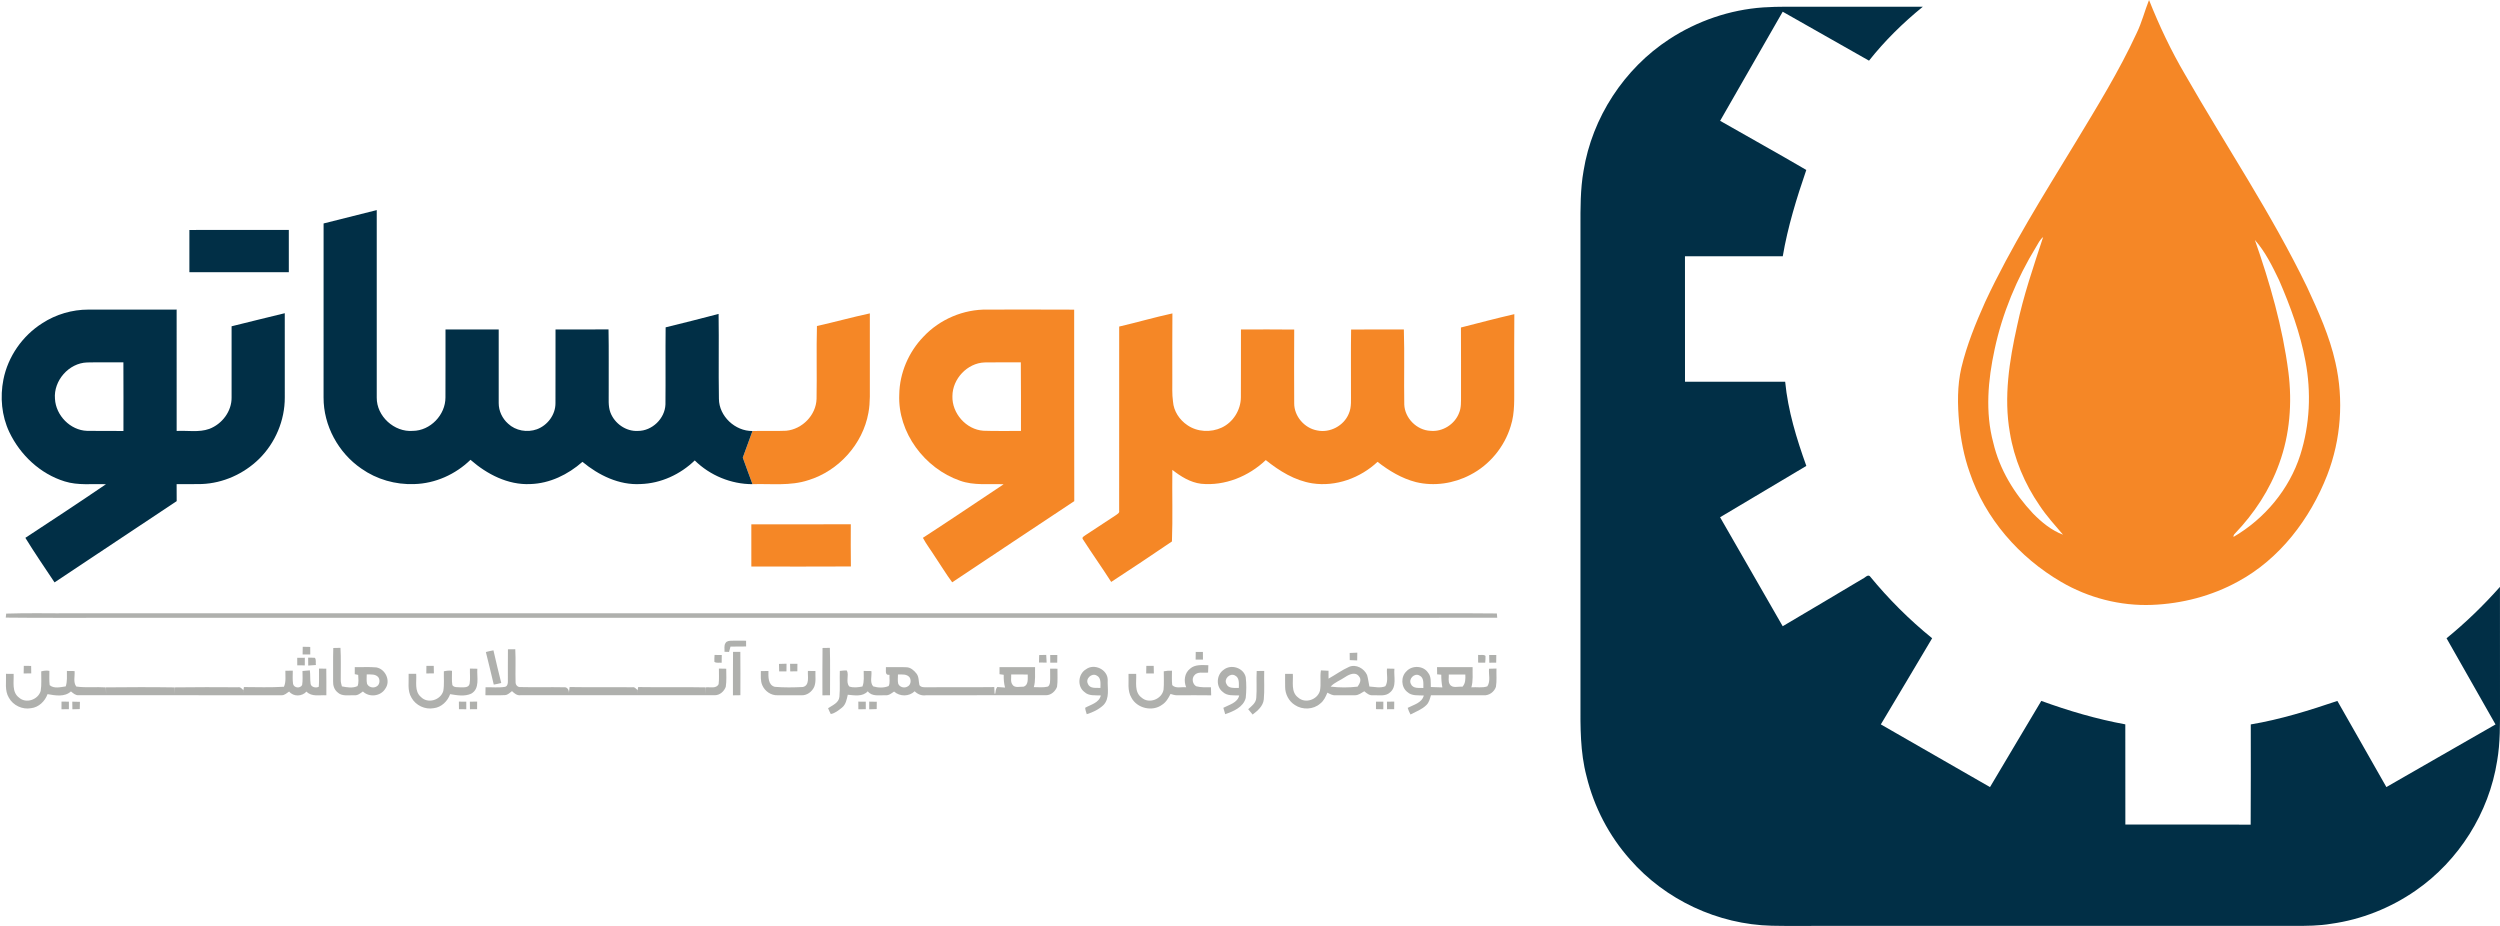 <svg width="162" height="60" viewBox="0 0 162 60" fill="none" xmlns="http://www.w3.org/2000/svg">
<path d="M138.461 2.134C138.794 1.449 138.976 0.706 139.257 0C139.92 1.667 140.689 3.294 141.599 4.841C144.226 9.433 147.193 13.838 149.501 18.609C150.231 20.184 150.956 21.781 151.334 23.484C151.886 25.901 151.699 28.477 150.803 30.789C149.696 33.623 147.736 36.215 145.028 37.681C143.322 38.621 141.385 39.122 139.442 39.197C137.389 39.276 135.326 38.741 133.555 37.702C130.844 36.121 128.639 33.6 127.633 30.607C127.266 29.571 127.06 28.484 126.952 27.392C126.846 26.207 126.826 25.002 127.095 23.835C127.447 22.36 128.021 20.948 128.64 19.566C130.308 15.992 132.417 12.65 134.462 9.284C135.873 6.947 137.315 4.617 138.461 2.134ZM131.942 15.993C130.691 18.044 129.751 20.293 129.25 22.645C128.823 24.62 128.632 26.709 129.164 28.684C129.568 30.417 130.525 31.985 131.738 33.273C132.297 33.84 132.929 34.367 133.684 34.648C133.161 34.035 132.616 33.438 132.17 32.764C131.195 31.348 130.513 29.728 130.238 28.027C129.835 25.729 130.204 23.385 130.705 21.132C131.115 19.166 131.773 17.265 132.396 15.359C132.189 15.527 132.074 15.769 131.942 15.993ZM146.116 15.55C147.09 18.332 147.913 21.184 148.289 24.115C148.54 26.095 148.384 28.144 147.697 30.026C147.09 31.733 146.068 33.276 144.819 34.581C144.755 34.638 144.726 34.708 144.731 34.792C146.746 33.62 148.344 31.712 149.057 29.484C149.68 27.527 149.776 25.418 149.393 23.403C149.058 21.587 148.415 19.843 147.683 18.152C147.244 17.242 146.791 16.311 146.116 15.55Z" fill="#F58726"/>
<path d="M59.847 21.811C60.902 20.688 62.438 20.035 63.979 20.061C65.855 20.06 67.73 20.054 69.606 20.065C69.612 24.201 69.599 28.337 69.613 32.474C66.978 34.23 64.333 35.97 61.703 37.733C61.31 37.21 60.977 36.643 60.608 36.103C60.346 35.681 60.037 35.289 59.803 34.851C61.559 33.712 63.293 32.539 65.036 31.38C64.091 31.337 63.112 31.479 62.203 31.147C59.917 30.353 58.169 28.029 58.272 25.575C58.291 24.178 58.877 22.811 59.847 21.811ZM61.717 25.667C61.679 26.78 62.607 27.837 63.725 27.912C64.535 27.944 65.347 27.916 66.158 27.926C66.155 26.445 66.168 24.963 66.149 23.481C65.366 23.483 64.582 23.471 63.8 23.486C62.68 23.526 61.719 24.552 61.717 25.667Z" fill="#F58726"/>
<path d="M52.938 21.125C54.084 20.87 55.217 20.554 56.366 20.307C56.367 21.759 56.365 23.212 56.366 24.664C56.358 25.36 56.405 26.063 56.273 26.751C55.911 28.775 54.344 30.513 52.383 31.114C51.215 31.503 49.969 31.335 48.762 31.374C48.557 30.799 48.332 30.23 48.133 29.654C48.346 29.08 48.554 28.506 48.761 27.93C49.489 27.911 50.217 27.946 50.944 27.912C51.983 27.816 52.881 26.901 52.913 25.851C52.943 24.276 52.894 22.699 52.938 21.125Z" fill="#F58726"/>
<path d="M72.523 21.161C73.676 20.893 74.815 20.56 75.972 20.309C75.958 21.73 75.969 23.15 75.966 24.57C75.972 25.052 75.941 25.538 76.01 26.017C76.053 26.638 76.429 27.206 76.939 27.549C77.583 27.997 78.465 28.038 79.168 27.708C79.909 27.362 80.4 26.569 80.409 25.755C80.418 24.287 80.409 22.819 80.414 21.351C81.564 21.349 82.714 21.34 83.865 21.356C83.855 22.945 83.857 24.534 83.864 26.124C83.854 26.968 84.528 27.749 85.354 27.893C86.178 28.07 87.078 27.591 87.398 26.814C87.598 26.37 87.533 25.871 87.543 25.398C87.548 24.05 87.53 22.701 87.552 21.352C88.691 21.345 89.831 21.348 90.97 21.35C91.02 22.969 90.969 24.591 90.997 26.211C91.028 27.093 91.804 27.876 92.687 27.917C93.473 27.999 94.27 27.495 94.548 26.758C94.695 26.413 94.67 26.031 94.674 25.665C94.671 24.184 94.68 22.703 94.669 21.222C95.82 20.928 96.97 20.625 98.129 20.357C98.112 21.856 98.125 23.354 98.121 24.852C98.111 25.776 98.184 26.726 97.892 27.618C97.485 28.962 96.522 30.131 95.27 30.773C94.203 31.333 92.929 31.526 91.753 31.24C90.834 31.004 90.007 30.505 89.265 29.927C88.149 30.973 86.564 31.556 85.037 31.32C83.903 31.142 82.902 30.519 82.022 29.813C80.915 30.866 79.371 31.5 77.833 31.348C77.13 31.262 76.514 30.875 75.968 30.448C75.947 31.993 76 33.544 75.942 35.086C74.642 35.973 73.325 36.848 72.006 37.709C71.412 36.78 70.773 35.881 70.177 34.954C70.063 34.809 70.276 34.738 70.363 34.662C71.016 34.235 71.669 33.806 72.321 33.375C72.411 33.304 72.555 33.239 72.521 33.096C72.518 29.117 72.516 25.139 72.523 21.161Z" fill="#F58726"/>
<path d="M48.686 33.975C50.835 33.976 52.984 33.983 55.132 33.971C55.133 34.883 55.12 35.795 55.138 36.707C52.987 36.72 50.837 36.712 48.687 36.711C48.686 35.799 48.684 34.887 48.686 33.975Z" fill="#F58726"/>
<path d="M108.168 2.54C109.981 1.356 112.094 0.63 114.256 0.48C115.252 0.413 116.251 0.441 117.25 0.436C119.698 0.438 122.148 0.434 124.597 0.438C123.319 1.478 122.136 2.637 121.112 3.931C119.247 2.875 117.385 1.815 115.519 0.759C114.169 3.116 112.816 5.472 111.464 7.829C113.323 8.895 115.199 9.93 117.048 11.013C116.421 12.843 115.846 14.696 115.523 16.607C113.41 16.606 111.299 16.607 109.186 16.606C109.185 19.316 109.182 22.027 109.188 24.738C111.351 24.734 113.515 24.738 115.679 24.735C115.859 26.611 116.417 28.424 117.05 30.191C115.19 31.303 113.322 32.403 111.461 33.518C112.819 35.869 114.163 38.228 115.519 40.58C117.244 39.569 118.958 38.537 120.678 37.517C120.83 37.469 121.014 37.207 121.163 37.334C122.37 38.807 123.722 40.158 125.203 41.358C124.091 43.217 122.997 45.086 121.878 46.941C124.236 48.295 126.594 49.648 128.952 51.004C130.063 49.144 131.16 47.276 132.276 45.418C134.048 46.064 135.863 46.598 137.72 46.938C137.724 49.102 137.719 51.266 137.723 53.431C140.43 53.434 143.136 53.42 145.843 53.438C145.862 51.273 145.847 49.108 145.85 46.943C147.766 46.62 149.625 46.043 151.462 45.42C152.528 47.276 153.573 49.145 154.637 51.002C156.996 49.652 159.349 48.291 161.71 46.944C160.651 45.083 159.591 43.223 158.536 41.359C159.78 40.347 160.933 39.229 161.997 38.03C162.002 40.582 161.997 43.134 162 45.687C161.999 46.896 162.022 48.115 161.814 49.31C161.287 52.671 159.334 55.77 156.538 57.707C154.909 58.837 153.015 59.593 151.05 59.862C150.269 59.995 149.473 59.997 148.684 59.998C138.386 59.998 128.089 59.998 117.791 59.998C116.793 59.991 115.796 60.013 114.798 59.987C111.323 59.904 107.913 58.313 105.627 55.693C104.264 54.161 103.29 52.288 102.807 50.298C102.393 48.737 102.408 47.108 102.414 45.506C102.414 35.238 102.414 24.972 102.414 14.704C102.412 13.491 102.403 12.266 102.615 11.066C103.174 7.615 105.241 4.451 108.168 2.54Z" fill="#012F46"/>
<path d="M20.969 14.48C22.118 14.195 23.265 13.901 24.413 13.614C24.411 17.663 24.409 21.712 24.413 25.761C24.398 26.972 25.549 28.017 26.75 27.921C27.885 27.913 28.869 26.886 28.865 25.757C28.873 24.288 28.865 22.819 28.869 21.35C30.017 21.349 31.167 21.347 32.316 21.351C32.313 22.942 32.314 24.532 32.316 26.122C32.315 26.628 32.547 27.119 32.923 27.452C33.411 27.915 34.165 28.043 34.791 27.817C35.485 27.562 36.005 26.864 35.994 26.116C36.002 24.526 35.993 22.937 35.998 21.348C37.143 21.347 38.287 21.355 39.432 21.345C39.459 22.695 39.437 24.048 39.444 25.399C39.454 25.843 39.395 26.304 39.555 26.731C39.826 27.444 40.563 27.967 41.335 27.924C42.256 27.927 43.089 27.125 43.121 26.205C43.138 24.541 43.115 22.876 43.133 21.212C44.278 20.928 45.425 20.646 46.565 20.341C46.594 22.174 46.553 24.009 46.586 25.843C46.593 26.976 47.64 27.942 48.76 27.93C48.553 28.506 48.344 29.08 48.132 29.654C48.331 30.23 48.555 30.799 48.761 31.374C47.376 31.376 46.004 30.808 45.02 29.836C44.083 30.742 42.823 31.326 41.513 31.366C40.12 31.449 38.792 30.797 37.743 29.927C36.81 30.75 35.623 31.331 34.365 31.367C32.917 31.438 31.551 30.727 30.488 29.795C29.519 30.739 28.201 31.335 26.843 31.368C25.633 31.415 24.409 31.066 23.417 30.366C21.924 29.345 20.959 27.576 20.967 25.759C20.966 22 20.962 18.24 20.969 14.48Z" fill="#012F46"/>
<path d="M12.272 14.902C14.419 14.903 16.567 14.906 18.715 14.9C18.721 15.813 18.716 16.726 18.716 17.64C16.568 17.64 14.42 17.64 12.272 17.64C12.271 16.727 12.273 15.814 12.272 14.902Z" fill="#012F46"/>
<path d="M2.743 20.943C3.626 20.369 4.677 20.061 5.73 20.062C7.635 20.057 9.541 20.06 11.446 20.06C11.449 22.682 11.447 25.304 11.447 27.926C12.151 27.885 12.882 28.036 13.562 27.792C14.389 27.481 15.02 26.653 15.007 25.755C15.008 24.218 15.009 22.681 15.007 21.143C16.152 20.852 17.305 20.581 18.453 20.296C18.459 22.115 18.454 23.934 18.454 25.753C18.461 27.235 17.841 28.703 16.785 29.741C15.799 30.705 14.459 31.312 13.077 31.365C12.534 31.38 11.989 31.369 11.445 31.373C11.449 31.74 11.446 32.107 11.449 32.474C8.815 34.234 6.168 35.977 3.534 37.739C2.899 36.78 2.244 35.833 1.643 34.852C3.391 33.706 5.139 32.555 6.866 31.377C5.975 31.342 5.059 31.468 4.193 31.195C2.608 30.708 1.305 29.48 0.6 27.992C0.105 26.941 -0.003 25.729 0.221 24.595C0.517 23.102 1.456 21.755 2.743 20.943ZM3.562 25.848C3.62 26.92 4.554 27.881 5.637 27.919C6.424 27.936 7.212 27.919 7.999 27.927C7.999 26.444 8.005 24.961 7.996 23.478C7.214 23.486 6.43 23.468 5.649 23.487C4.461 23.52 3.458 24.67 3.562 25.848Z" fill="#012F46"/>
<path d="M0.401 39.762C1.842 39.71 3.287 39.755 4.73 39.74C32.785 39.74 60.839 39.74 88.893 39.74C91.595 39.749 94.297 39.723 96.997 39.752C97.003 39.822 97.015 39.962 97.02 40.031C67.254 40.039 37.489 40.032 7.723 40.035C5.274 40.026 2.823 40.052 0.373 40.021C0.38 39.956 0.394 39.827 0.401 39.762Z" fill="#AFB0AD"/>
<path d="M47.016 41.666C47.094 41.532 47.266 41.523 47.404 41.518C47.718 41.507 48.031 41.52 48.346 41.518C48.346 41.642 48.346 41.767 48.348 41.892C48.01 41.892 47.672 41.893 47.336 41.9C47.304 42.014 47.272 42.129 47.242 42.245C47.169 42.243 47.021 42.238 46.948 42.236C46.961 42.047 46.901 41.832 47.016 41.666Z" fill="#AFB0AD"/>
<path d="M19.617 41.911C19.778 41.914 19.94 41.917 20.103 41.921C20.104 42.083 20.105 42.245 20.106 42.408C19.94 42.408 19.774 42.409 19.609 42.41C19.611 42.243 19.613 42.077 19.617 41.911Z" fill="#AFB0AD"/>
<path d="M21.597 41.99C21.753 41.986 21.907 41.983 22.062 41.98C22.106 42.673 22.073 43.367 22.081 44.06C22.077 44.202 22.118 44.34 22.155 44.477C22.485 44.543 22.852 44.608 23.168 44.458C23.262 44.235 23.22 43.97 23.211 43.733C23.156 43.721 23.044 43.697 22.988 43.686C22.988 43.533 22.987 43.38 22.99 43.228C23.455 43.242 23.922 43.205 24.387 43.248C24.98 43.353 25.333 44.122 24.97 44.623C24.671 45.125 23.932 45.21 23.516 44.808C23.348 44.931 23.172 45.08 22.948 45.054C22.588 45.036 22.158 45.144 21.871 44.861C21.658 44.69 21.573 44.413 21.585 44.149C21.593 43.428 21.573 42.709 21.597 41.99ZM23.764 43.701C23.763 43.902 23.74 44.107 23.784 44.306C23.878 44.536 24.191 44.611 24.396 44.486C24.602 44.384 24.638 44.084 24.53 43.905C24.353 43.66 24.026 43.711 23.764 43.701Z" fill="#AFB0AD"/>
<path d="M53.3 41.989C53.457 41.986 53.616 41.984 53.775 41.981C53.803 43.004 53.784 44.028 53.785 45.051C53.62 45.053 53.456 45.055 53.293 45.058C53.295 44.035 53.283 43.012 53.3 41.989Z" fill="#AFB0AD"/>
<path d="M32.914 42.075C33.072 42.073 33.231 42.072 33.39 42.07C33.429 42.788 33.388 43.507 33.41 44.226C33.414 44.39 33.548 44.538 33.721 44.522C34.659 44.547 35.599 44.515 36.539 44.535C36.781 44.5 36.901 44.756 36.855 44.959C36.871 44.812 36.889 44.667 36.91 44.521C38.262 44.546 39.615 44.517 40.968 44.535C41.121 44.497 41.215 44.633 41.314 44.719C41.306 44.777 41.291 44.893 41.283 44.951C41.307 44.808 41.329 44.665 41.352 44.522C42.807 44.547 44.264 44.511 45.719 44.542C45.718 44.679 45.721 44.818 45.724 44.957C45.727 44.817 45.729 44.679 45.733 44.54C46.006 44.507 46.419 44.647 46.567 44.329C46.61 43.996 46.58 43.659 46.585 43.324C46.743 43.327 46.901 43.33 47.06 43.333C47.059 43.724 47.091 44.118 47.03 44.506C46.924 44.796 46.65 45.049 46.328 45.05C42.125 45.052 37.921 45.05 33.719 45.051C33.495 45.078 33.327 44.927 33.178 44.785C33.042 44.885 32.914 45.026 32.736 45.042C32.309 45.069 31.882 45.042 31.455 45.051C31.457 44.878 31.46 44.706 31.463 44.534C31.883 44.524 32.307 44.575 32.722 44.508C32.88 44.477 32.917 44.285 32.91 44.15C32.914 43.458 32.904 42.766 32.914 42.075Z" fill="#AFB0AD"/>
<path d="M31.484 42.252C31.646 42.207 31.81 42.17 31.975 42.141C32.128 42.85 32.313 43.553 32.481 44.258C32.321 44.301 32.158 44.334 31.996 44.362C31.837 43.656 31.65 42.956 31.484 42.252Z" fill="#AFB0AD"/>
<path d="M47.501 42.241C47.659 42.241 47.816 42.241 47.974 42.241C47.984 43.178 47.979 44.113 47.977 45.05C47.816 45.052 47.654 45.055 47.494 45.057C47.501 44.119 47.487 43.179 47.501 42.241Z" fill="#AFB0AD"/>
<path d="M77.483 42.245C77.637 42.245 77.792 42.245 77.948 42.246C77.948 42.411 77.949 42.575 77.952 42.741C77.793 42.74 77.634 42.74 77.477 42.741C77.478 42.575 77.479 42.41 77.483 42.245Z" fill="#AFB0AD"/>
<path d="M87.459 42.312C87.623 42.303 87.787 42.297 87.953 42.292C87.95 42.46 87.948 42.628 87.946 42.796C87.784 42.788 87.625 42.782 87.464 42.775C87.462 42.62 87.46 42.465 87.459 42.312Z" fill="#AFB0AD"/>
<path d="M46.304 42.441C46.459 42.442 46.615 42.443 46.771 42.444C46.769 42.611 46.767 42.78 46.764 42.948C46.61 42.924 46.42 42.986 46.292 42.887C46.284 42.737 46.295 42.59 46.304 42.441Z" fill="#AFB0AD"/>
<path d="M67.339 42.447C67.49 42.444 67.642 42.44 67.796 42.437C67.807 42.603 67.814 42.77 67.822 42.938C67.655 42.935 67.49 42.932 67.326 42.93C67.329 42.768 67.333 42.608 67.339 42.447Z" fill="#AFB0AD"/>
<path d="M68.053 42.444C68.206 42.443 68.36 42.443 68.515 42.443C68.513 42.609 68.511 42.775 68.508 42.942C68.357 42.941 68.207 42.941 68.057 42.942C68.055 42.775 68.053 42.61 68.053 42.444Z" fill="#AFB0AD"/>
<path d="M95.781 42.439C95.934 42.465 96.137 42.389 96.261 42.503C96.269 42.648 96.252 42.796 96.242 42.943C96.087 42.941 95.934 42.939 95.782 42.938C95.779 42.772 95.779 42.605 95.781 42.439Z" fill="#AFB0AD"/>
<path d="M96.498 42.443C96.651 42.443 96.804 42.443 96.96 42.444C96.957 42.609 96.956 42.774 96.954 42.94C96.803 42.94 96.655 42.942 96.507 42.944C96.502 42.776 96.498 42.609 96.498 42.443Z" fill="#AFB0AD"/>
<path d="M19.26 42.626C19.424 42.624 19.587 42.623 19.752 42.623C19.751 42.786 19.751 42.951 19.751 43.116C19.588 43.115 19.425 43.115 19.262 43.115C19.262 42.952 19.261 42.789 19.26 42.626Z" fill="#AFB0AD"/>
<path d="M19.968 42.619C20.112 42.618 20.257 42.614 20.403 42.626C20.506 42.753 20.44 42.941 20.47 43.093C20.305 43.107 20.139 43.119 19.973 43.128C19.968 42.957 19.966 42.788 19.968 42.619Z" fill="#AFB0AD"/>
<path d="M50.478 43.022C50.641 43.016 50.804 43.012 50.968 43.008C50.966 43.172 50.965 43.339 50.962 43.505C50.804 43.504 50.646 43.504 50.489 43.505C50.485 43.343 50.481 43.182 50.478 43.022Z" fill="#AFB0AD"/>
<path d="M51.197 43.014C51.355 43.014 51.513 43.013 51.673 43.013C51.671 43.174 51.669 43.337 51.668 43.5C51.514 43.502 51.36 43.505 51.207 43.507C51.204 43.342 51.2 43.178 51.197 43.014Z" fill="#AFB0AD"/>
<path d="M1.542 43.146C1.701 43.148 1.859 43.15 2.018 43.152C2.021 43.312 2.022 43.473 2.025 43.635C1.861 43.636 1.697 43.638 1.533 43.641C1.536 43.476 1.539 43.311 1.542 43.146Z" fill="#AFB0AD"/>
<path d="M27.631 43.147C27.789 43.148 27.948 43.149 28.107 43.15C28.11 43.312 28.112 43.472 28.116 43.634C27.952 43.636 27.788 43.638 27.625 43.641C27.626 43.476 27.629 43.311 27.631 43.147Z" fill="#AFB0AD"/>
<path d="M74.282 43.148C74.439 43.148 74.6 43.149 74.76 43.15C74.762 43.312 74.765 43.477 74.77 43.641C74.603 43.641 74.437 43.64 74.273 43.64C74.274 43.475 74.278 43.311 74.282 43.148Z" fill="#AFB0AD"/>
<path d="M77.112 43.335C77.433 43.043 77.9 43.097 78.301 43.106C78.294 43.264 78.289 43.423 78.284 43.583C77.984 43.62 77.591 43.491 77.382 43.776C77.214 43.98 77.28 44.339 77.516 44.471C77.825 44.555 78.15 44.535 78.469 44.535C78.475 44.709 78.478 44.883 78.484 45.057C77.757 45.045 77.028 45.052 76.302 45.055C76.144 45.059 75.995 45.014 75.85 44.968C75.716 45.236 75.56 45.508 75.298 45.672C74.674 46.133 73.684 45.9 73.32 45.217C73.035 44.75 73.155 44.184 73.128 43.668C73.293 43.667 73.458 43.666 73.625 43.666C73.654 44.185 73.483 44.848 73.977 45.207C74.456 45.635 75.288 45.309 75.398 44.693C75.436 44.296 75.411 43.898 75.412 43.501C75.586 43.465 75.764 43.45 75.944 43.461C75.946 43.773 75.922 44.086 75.96 44.396C76.188 44.637 76.569 44.499 76.864 44.536C76.697 44.131 76.749 43.619 77.112 43.335Z" fill="#AFB0AD"/>
<path d="M87.426 43.209C87.878 43.021 88.395 43.317 88.586 43.739C88.658 43.983 88.682 44.237 88.736 44.487C89.076 44.508 89.446 44.606 89.771 44.468C89.982 44.129 89.838 43.699 89.877 43.323C90.037 43.326 90.197 43.33 90.358 43.334C90.306 43.841 90.53 44.496 90.074 44.869C89.776 45.146 89.344 45.036 88.979 45.053C88.747 45.082 88.568 44.932 88.406 44.794C88.218 44.899 88.037 45.052 87.812 45.052C87.387 45.059 86.963 45.047 86.539 45.054C86.345 45.071 86.178 44.967 86.013 44.884C85.906 45.145 85.784 45.417 85.55 45.592C85.108 45.986 84.4 46.013 83.912 45.687C83.513 45.441 83.273 44.973 83.277 44.508C83.269 44.227 83.277 43.947 83.275 43.667C83.441 43.666 83.606 43.665 83.775 43.666C83.813 44.181 83.634 44.843 84.123 45.203C84.581 45.612 85.362 45.345 85.53 44.771C85.62 44.333 85.521 43.881 85.595 43.441C85.758 43.447 85.923 43.456 86.088 43.465C86.087 43.634 86.087 43.804 86.089 43.976C86.538 43.727 86.956 43.419 87.426 43.209ZM87.177 43.866C86.865 44.084 86.485 44.209 86.224 44.492C86.802 44.564 87.393 44.562 87.972 44.495C88.113 44.299 88.251 44.03 88.055 43.82C87.831 43.516 87.427 43.699 87.177 43.866Z" fill="#AFB0AD"/>
<path d="M57.407 43.232C57.849 43.236 58.293 43.216 58.736 43.238C59.009 43.244 59.23 43.445 59.39 43.65C59.555 43.862 59.52 44.146 59.579 44.395C59.693 44.561 59.908 44.532 60.082 44.537C61.532 44.517 62.981 44.545 64.429 44.523C64.436 44.665 64.441 44.808 64.448 44.952L64.493 44.949C64.516 44.799 64.521 44.638 64.625 44.517C64.791 44.529 64.96 44.542 65.128 44.554C65.053 44.285 65.034 44.005 65.041 43.727C64.973 43.718 64.837 43.699 64.768 43.688C64.768 43.535 64.768 43.383 64.769 43.231C65.537 43.231 66.305 43.23 67.073 43.23C67.056 43.662 67.115 44.104 66.991 44.526C67.284 44.523 67.583 44.565 67.872 44.498C67.986 44.472 68.018 44.333 68.038 44.235C68.065 43.934 68.043 43.631 68.047 43.331C68.205 43.33 68.364 43.33 68.523 43.332C68.513 43.723 68.553 44.118 68.496 44.507C68.388 44.795 68.11 45.048 67.79 45.05C65.192 45.055 62.595 45.045 59.997 45.055C59.719 45.095 59.465 44.987 59.27 44.795C58.904 45.147 58.311 45.148 57.936 44.812C57.766 44.928 57.593 45.08 57.37 45.053C56.983 45.038 56.502 45.156 56.232 44.795C55.898 45.162 55.374 45.059 54.936 45.019C54.868 45.317 54.814 45.656 54.557 45.857C54.34 46.025 54.109 46.223 53.835 46.269C53.765 46.148 53.714 46.02 53.66 45.893C53.942 45.7 54.359 45.547 54.394 45.153C54.444 44.596 54.4 44.035 54.42 43.476C54.572 43.459 54.724 43.436 54.877 43.45C55.036 43.76 54.779 44.205 55.039 44.487C55.311 44.581 55.609 44.539 55.886 44.485C56.016 44.163 55.961 43.813 55.967 43.477C56.132 43.478 56.298 43.481 56.466 43.484C56.507 43.806 56.348 44.211 56.582 44.477C56.894 44.573 57.278 44.587 57.584 44.455C57.697 44.243 57.617 43.966 57.64 43.729C57.314 43.775 57.428 43.434 57.407 43.232ZM58.188 43.707C58.186 43.906 58.159 44.111 58.205 44.308C58.297 44.534 58.605 44.612 58.808 44.487C59.019 44.389 59.056 44.087 58.95 43.905C58.773 43.663 58.449 43.707 58.188 43.707ZM65.525 43.706C65.538 43.917 65.47 44.157 65.594 44.346C65.737 44.609 66.097 44.487 66.342 44.495C66.653 44.376 66.594 43.976 66.597 43.708C66.239 43.708 65.882 43.708 65.525 43.706Z" fill="#AFB0AD"/>
<path d="M70.369 43.372C70.901 42.969 71.773 43.38 71.78 44.053C71.754 44.596 71.926 45.252 71.504 45.689C71.204 45.973 70.814 46.16 70.421 46.28C70.381 46.142 70.328 46.007 70.319 45.864C70.693 45.651 71.217 45.548 71.335 45.065C70.973 45.045 70.554 45.115 70.267 44.838C69.789 44.478 69.861 43.671 70.369 43.372ZM70.501 44.319C70.629 44.643 71.031 44.561 71.308 44.577C71.306 44.298 71.368 43.918 71.06 43.772C70.74 43.588 70.312 43.988 70.501 44.319Z" fill="#AFB0AD"/>
<path d="M79.289 43.405C79.765 43.014 80.586 43.269 80.723 43.88C80.775 44.326 80.77 44.782 80.723 45.228C80.569 45.827 79.924 46.096 79.393 46.279C79.351 46.14 79.312 46.004 79.273 45.866C79.654 45.66 80.188 45.55 80.302 45.065C79.94 45.047 79.526 45.112 79.238 44.839C78.776 44.494 78.822 43.725 79.289 43.405ZM79.472 44.316C79.603 44.641 79.998 44.565 80.277 44.58C80.275 44.295 80.332 43.915 80.02 43.767C79.7 43.594 79.29 43.996 79.472 44.316Z" fill="#AFB0AD"/>
<path d="M91.143 43.496C91.504 43.1 92.232 43.126 92.533 43.583C92.756 43.843 92.704 44.201 92.717 44.518C92.965 44.527 93.215 44.536 93.466 44.545C93.415 44.273 93.392 43.997 93.395 43.721C93.328 43.715 93.194 43.703 93.126 43.697C93.123 43.541 93.121 43.385 93.119 43.229C93.888 43.228 94.656 43.234 95.425 43.229C95.413 43.666 95.469 44.112 95.345 44.538C95.687 44.507 96.049 44.593 96.378 44.475C96.603 44.143 96.454 43.709 96.49 43.334C96.648 43.33 96.809 43.326 96.971 43.322C96.958 43.716 97.001 44.114 96.937 44.506C96.829 44.834 96.49 45.083 96.138 45.054C95 45.049 93.864 45.05 92.726 45.052C92.66 45.275 92.605 45.517 92.432 45.686C92.145 45.974 91.753 46.112 91.401 46.299C91.324 46.163 91.264 46.018 91.218 45.87C91.604 45.664 92.137 45.555 92.262 45.069C91.9 45.046 91.485 45.112 91.195 44.843C90.784 44.524 90.762 43.847 91.143 43.496ZM91.424 44.315C91.555 44.64 91.953 44.567 92.233 44.581C92.228 44.302 92.29 43.914 91.979 43.772C91.658 43.59 91.259 43.989 91.424 44.315ZM93.882 43.709C93.894 43.919 93.825 44.157 93.947 44.344C94.115 44.624 94.499 44.467 94.767 44.5C94.971 44.285 94.964 43.988 94.953 43.711C94.596 43.71 94.239 43.708 93.882 43.709Z" fill="#AFB0AD"/>
<path d="M20.672 43.327C20.829 43.327 20.985 43.327 21.143 43.328C21.152 43.903 21.149 44.478 21.148 45.055C20.713 45.026 20.2 45.172 19.86 44.815C19.568 45.139 19.018 45.159 18.736 44.811C18.583 44.91 18.44 45.062 18.243 45.052C13.86 45.049 9.476 45.052 5.092 45.05C4.891 45.065 4.74 44.921 4.597 44.804C4.186 45.183 3.58 45.068 3.08 44.98C2.916 45.441 2.51 45.836 2.011 45.891C1.453 45.995 0.849 45.712 0.576 45.214C0.289 44.748 0.414 44.18 0.388 43.664C0.553 43.664 0.718 43.664 0.883 43.666C0.91 44.186 0.746 44.848 1.238 45.209C1.694 45.614 2.47 45.341 2.636 44.774C2.707 44.355 2.662 43.928 2.671 43.505C2.844 43.46 3.022 43.436 3.2 43.472C3.202 43.78 3.181 44.091 3.219 44.398C3.497 44.642 3.926 44.525 4.259 44.478C4.366 44.155 4.333 43.813 4.335 43.478C4.501 43.479 4.667 43.481 4.832 43.484C4.865 43.813 4.726 44.207 4.944 44.488C5.573 44.577 6.22 44.498 6.857 44.543C6.861 44.678 6.866 44.815 6.872 44.952C6.871 44.815 6.87 44.677 6.869 44.541C8.345 44.526 9.823 44.52 11.299 44.543C11.3 44.678 11.302 44.813 11.304 44.949C11.308 44.813 11.31 44.676 11.313 44.542C12.683 44.52 14.053 44.529 15.422 44.535C15.575 44.497 15.67 44.633 15.768 44.72C15.76 44.778 15.745 44.894 15.738 44.952C15.761 44.808 15.784 44.665 15.806 44.522C16.67 44.526 17.537 44.556 18.399 44.502C18.548 44.176 18.483 43.811 18.492 43.465C18.652 43.458 18.812 43.457 18.973 43.458C18.972 43.746 18.948 44.035 18.991 44.322C19.054 44.587 19.45 44.625 19.578 44.391C19.628 44.09 19.6 43.784 19.601 43.48C19.761 43.464 19.92 43.45 20.079 43.439C20.117 43.731 20.085 44.026 20.128 44.318C20.166 44.537 20.494 44.6 20.657 44.5C20.692 44.11 20.66 43.718 20.672 43.327Z" fill="#AFB0AD"/>
<path d="M30.451 43.323C30.61 43.326 30.771 43.33 30.931 43.334C30.891 43.876 31.114 44.624 30.534 44.95C30.116 45.144 29.611 45.056 29.169 44.981C29.005 45.44 28.602 45.834 28.106 45.89C27.546 45.996 26.939 45.712 26.665 45.212C26.379 44.747 26.504 44.18 26.479 43.664C26.642 43.664 26.805 43.663 26.969 43.663C27.009 44.165 26.835 44.791 27.277 45.165C27.719 45.623 28.549 45.371 28.724 44.779C28.798 44.358 28.75 43.926 28.762 43.5C28.936 43.461 29.112 43.439 29.29 43.467C29.296 43.775 29.261 44.089 29.313 44.394C29.422 44.569 29.66 44.518 29.835 44.54C30.049 44.535 30.383 44.581 30.432 44.298C30.484 43.976 30.441 43.648 30.451 43.323Z" fill="#AFB0AD"/>
<path d="M49.304 43.485C49.467 43.483 49.63 43.481 49.795 43.481C49.788 43.845 49.76 44.391 50.208 44.507C50.809 44.558 51.419 44.549 52.022 44.518C52.486 44.419 52.328 43.819 52.352 43.477C52.514 43.478 52.677 43.48 52.84 43.482C52.826 43.822 52.892 44.185 52.76 44.51C52.617 44.823 52.291 45.072 51.937 45.054C51.421 45.051 50.905 45.051 50.389 45.053C49.965 45.072 49.565 44.792 49.398 44.409C49.268 44.12 49.307 43.793 49.304 43.485Z" fill="#AFB0AD"/>
<path d="M81.434 43.479C81.595 43.478 81.758 43.478 81.921 43.478C81.903 44.093 81.951 44.709 81.894 45.321C81.849 45.758 81.496 46.054 81.17 46.303C81.073 46.188 80.977 46.071 80.883 45.956C81.105 45.752 81.392 45.55 81.407 45.219C81.453 44.641 81.403 44.059 81.434 43.479Z" fill="#AFB0AD"/>
<path d="M3.986 45.462C4.146 45.463 4.306 45.466 4.465 45.468C4.465 45.629 4.465 45.791 4.464 45.954C4.304 45.956 4.144 45.958 3.984 45.961C3.984 45.794 3.985 45.627 3.986 45.462Z" fill="#AFB0AD"/>
<path d="M4.684 45.467C4.848 45.469 5.014 45.473 5.179 45.479C5.175 45.635 5.173 45.791 5.169 45.948C5.01 45.952 4.85 45.958 4.691 45.962C4.688 45.797 4.685 45.631 4.684 45.467Z" fill="#AFB0AD"/>
<path d="M29.736 45.465C29.896 45.465 30.055 45.466 30.215 45.468C30.215 45.631 30.215 45.795 30.215 45.96C30.057 45.957 29.898 45.956 29.741 45.955C29.739 45.791 29.737 45.627 29.736 45.465Z" fill="#AFB0AD"/>
<path d="M30.447 45.469C30.604 45.466 30.762 45.464 30.919 45.462C30.917 45.625 30.916 45.789 30.916 45.954C30.761 45.955 30.607 45.957 30.453 45.959C30.45 45.795 30.448 45.632 30.447 45.469Z" fill="#AFB0AD"/>
<path d="M55.619 45.465C55.779 45.466 55.941 45.468 56.103 45.47C56.101 45.632 56.102 45.794 56.103 45.957C55.942 45.957 55.781 45.958 55.622 45.96C55.621 45.795 55.619 45.629 55.619 45.465Z" fill="#AFB0AD"/>
<path d="M56.326 45.465C56.488 45.467 56.652 45.47 56.816 45.474C56.813 45.631 56.811 45.789 56.81 45.948C56.648 45.952 56.485 45.957 56.325 45.963C56.324 45.797 56.324 45.63 56.326 45.465Z" fill="#AFB0AD"/>
<path d="M89.164 45.466C89.322 45.466 89.481 45.465 89.641 45.467C89.639 45.631 89.639 45.796 89.64 45.961C89.48 45.958 89.32 45.955 89.163 45.953C89.162 45.79 89.162 45.627 89.164 45.466Z" fill="#AFB0AD"/>
<path d="M89.875 45.469C90.032 45.466 90.189 45.464 90.348 45.463C90.344 45.626 90.343 45.79 90.342 45.954C90.188 45.955 90.034 45.957 89.88 45.959C89.878 45.795 89.876 45.631 89.875 45.469Z" fill="#AFB0AD"/>
</svg>

